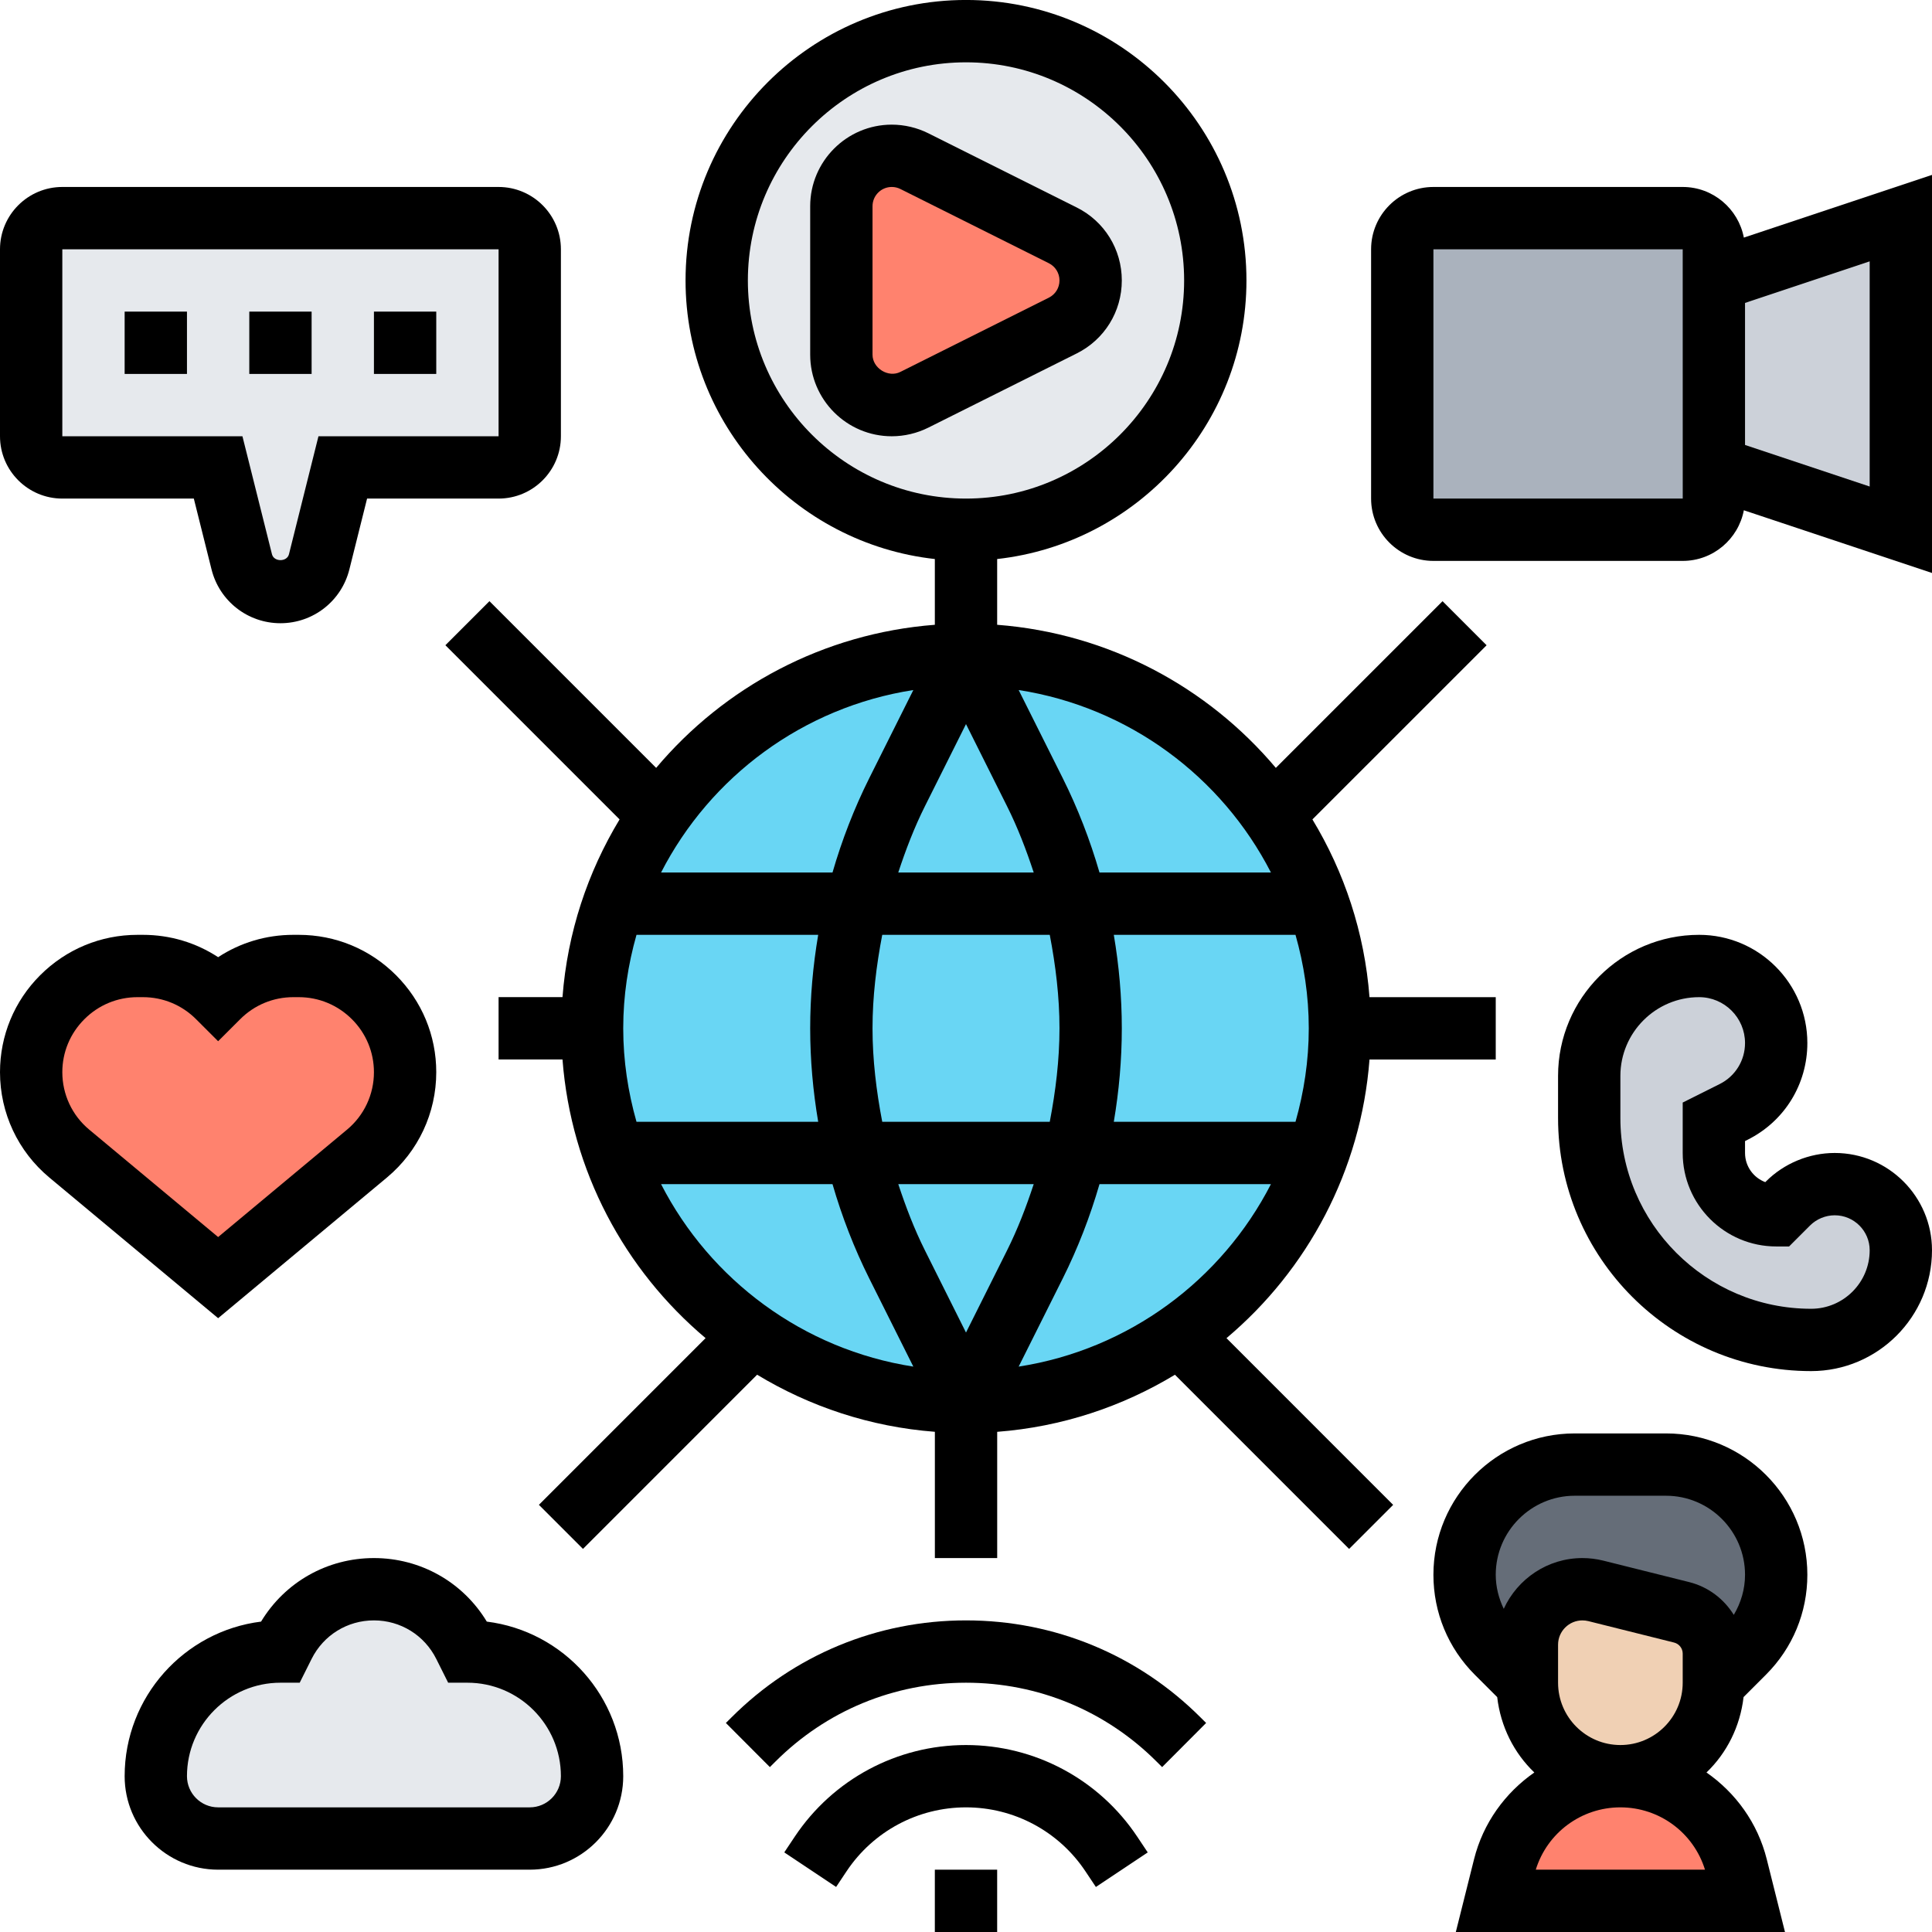 <svg id="_x33_0" enable-background="new 0 0 62 62" height="512" viewBox="0 0 62 62" width="512" xmlns="http://www.w3.org/2000/svg"><g><g><g><path d="m55.73 59.91.27 1.09h-8l.27-1.09c.43-1.71 1.97-2.91 3.73-2.91.88 0 1.7.3 2.36.81.66.52 1.16 1.25 1.37 2.1z" fill="#ff826e"/></g><g><path d="m55 53.07v.93c0 1.66-1.34 3-3 3-.83 0-1.58-.34-2.12-.88s-.88-1.29-.88-2.12v-1.22c0-.98.8-1.78 1.78-1.78.15 0 .29.02.43.05l2.75.69c.61.15 1.04.7 1.04 1.33z" fill="#f0d0b4"/></g><g><path d="m55.96 53.04-.96.96v-.93c0-.63-.43-1.18-1.04-1.33l-2.75-.69c-.14-.03-.28-.05-.43-.05-.98 0-1.78.8-1.78 1.78v1.22l-.96-.96c-.67-.67-1.04-1.57-1.04-2.5 0-.98.4-1.86 1.04-2.5s1.52-1.04 2.5-1.04h2.92c1.96 0 3.54 1.58 3.54 3.54 0 .93-.37 1.83-1.04 2.5z" fill="#656d78"/></g><g><path d="m55 15v1c0 .55-.45 1-1 1h-8c-.55 0-1-.45-1-1v-8c0-.55.45-1 1-1h8c.55 0 1 .45 1 1v1z" fill="#aab2bd"/></g><g><path d="m61 7v10l-6-2v-6z" fill="#ccd1d9"/></g><g><path d="m60.38 38.62c.38.38.62.92.62 1.5 0 .8-.32 1.52-.84 2.04s-1.24.84-2.04.84c-3.93 0-7.12-3.19-7.12-7.12v-1.35c0-1.95 1.58-3.53 3.53-3.53.68 0 1.3.28 1.75.72.44.45.72 1.07.72 1.75 0 .94-.53 1.79-1.37 2.21l-.63.32v1c0 .55.22 1.05.59 1.41.36.37.86.59 1.41.59l.38-.38c.4-.4.94-.62 1.5-.62.58 0 1.12.24 1.5.62z" fill="#ccd1d9"/></g><g><path d="m31 1c4.42 0 8 3.58 8 8s-3.58 8-8 8-8-3.58-8-8 3.58-8 8-8z" fill="#e6e9ed"/></g><g><path d="m40.85 26.15c1.36 1.94 2.15 4.3 2.15 6.85 0 4.08-2.04 7.69-5.15 9.85-1.94 1.36-4.3 2.15-6.85 2.15s-4.91-.79-6.85-2.15c-3.11-2.16-5.15-5.77-5.15-9.85 0-2.55.79-4.91 2.15-6.85 2.16-3.11 5.77-5.15 9.85-5.15s7.69 2.04 9.85 5.15z" fill="#69d6f4"/></g><g><path d="m17 8v6c0 .55-.45 1-1 1h-5l-.76 3.03c-.14.57-.65.97-1.24.97s-1.1-.4-1.24-.97l-.76-3.03h-5c-.55 0-1-.45-1-1v-6c0-.55.45-1 1-1h14c.55 0 1 .45 1 1z" fill="#e6e9ed"/></g><g><path d="m19 57c0 1.1-.9 2-2 2h-10c-.55 0-1.05-.22-1.41-.59-.37-.36-.59-.86-.59-1.41 0-1.1.45-2.1 1.17-2.83.73-.72 1.73-1.17 2.83-1.17l.11-.21c.54-1.1 1.66-1.79 2.89-1.79s2.35.69 2.89 1.79l.11.21c1.1 0 2.1.45 2.83 1.17.72.73 1.17 1.73 1.17 2.83z" fill="#e6e9ed"/></g><g><path d="m12 32c.64.64 1 1.51 1 2.41 0 1.01-.45 1.96-1.22 2.61l-4.78 3.98-4.78-3.98c-.77-.65-1.22-1.6-1.22-2.61 0-.9.36-1.77 1-2.41s1.51-1 2.41-1h.18c.9 0 1.77.36 2.41 1 .64-.64 1.51-1 2.41-1h.18c.9 0 1.77.36 2.41 1z" fill="#ff826e"/></g><g><path d="m34.11 7.55c.54.28.89.84.89 1.45s-.35 1.17-.89 1.45l-4.77 2.38c-.22.11-.47.17-.72.17-.9 0-1.62-.72-1.62-1.62v-4.76c0-.9.72-1.62 1.62-1.62.25 0 .5.06.72.17z" fill="#ff826e"/></g></g><g><path d="m43.949 34h4.051v-2h-4.051c-.159-2.077-.809-4.013-1.832-5.704l5.59-5.589-1.414-1.414-5.35 5.349c-2.185-2.595-5.363-4.317-8.943-4.592v-2.11c4.493-.5 8-4.317 8-8.941 0-4.962-4.037-9-9-9s-9 4.038-9 9c0 4.624 3.507 8.442 8 8.941v2.11c-3.58.275-6.759 1.997-8.943 4.592l-5.35-5.35-1.414 1.414 5.59 5.59c-1.023 1.691-1.673 3.627-1.832 5.703h-2.051v2h2.051c.275 3.58 1.997 6.759 4.592 8.943l-5.349 5.35 1.414 1.414 5.589-5.59c1.691 1.023 3.627 1.673 5.704 1.832v4.052h2v-4.051c2.076-.159 4.013-.809 5.704-1.832l5.589 5.59 1.414-1.414-5.349-5.35c2.593-2.184 4.316-5.363 4.59-8.943zm-11.259 9.856 1.416-2.831c.484-.969.876-1.983 1.178-3.025h5.502c-1.578 3.076-4.559 5.307-8.096 5.856zm-12.69-10.856c0-1.041.155-2.045.426-3h5.831c-.168.991-.257 1.995-.257 3s.089 2.009.257 3h-5.831c-.271-.955-.426-1.959-.426-3zm8 0c0-1.007.122-2.01.312-3h5.376c.19.99.312 1.993.312 3s-.122 2.01-.312 3h-5.376c-.19-.99-.312-1.993-.312-3zm3-9.763 1.316 2.633c.343.685.617 1.402.857 2.13h-4.347c.24-.728.514-1.445.857-2.13zm11 9.763c0 1.041-.155 2.045-.426 3h-5.831c.168-.991.257-1.995.257-3s-.089-2.009-.257-3h5.831c.271.955.426 1.959.426 3zm-8.827 5c-.24.728-.514 1.445-.857 2.13l-1.316 2.633-1.316-2.633c-.343-.685-.617-1.402-.857-2.13zm7.613-10h-5.502c-.302-1.041-.694-2.056-1.178-3.025l-1.416-2.831c3.537.549 6.518 2.78 8.096 5.856zm-16.786-19c0-3.86 3.141-7 7-7s7 3.14 7 7-3.141 7-7 7-7-3.14-7-7zm5.31 13.144-1.416 2.831c-.484.969-.876 1.983-1.178 3.025h-5.502c1.578-3.076 4.559-5.307 8.096-5.856zm-8.096 15.856h5.502c.302 1.041.694 2.056 1.178 3.025l1.416 2.831c-3.537-.549-6.518-2.78-8.096-5.856z"/><path d="m36 9c0-.998-.555-1.896-1.447-2.342l-4.764-2.382c-.361-.18-.767-.276-1.171-.276-1.443 0-2.618 1.174-2.618 2.618v4.764c0 1.444 1.175 2.618 2.618 2.618.404 0 .81-.096 1.171-.276l4.764-2.382c.892-.446 1.447-1.344 1.447-2.342zm-2.342.553-4.764 2.382c-.386.196-.894-.117-.894-.553v-4.764c0-.341.277-.618.618-.618.096 0 .191.022.276.065l4.764 2.382c.211.106.342.317.342.553s-.131.447-.342.553z"/><path d="m30 60h2v2h-2z"/><path d="m31 56c-2.213 0-4.268 1.1-5.496 2.941l-.336.504 1.664 1.109.336-.504c.856-1.283 2.289-2.05 3.832-2.05s2.976.767 3.832 2.051l.336.504 1.664-1.109-.336-.504c-1.228-1.842-3.283-2.942-5.496-2.942z"/><path d="m31 52c-2.847 0-5.522 1.108-7.534 3.121l-.172.171 1.412 1.416.173-.172c1.635-1.636 3.809-2.536 6.121-2.536s4.486.9 6.122 2.537l.172.171 1.412-1.416-.171-.17c-2.013-2.014-4.688-3.122-7.535-3.122z"/><path d="m58.879 37c-.822 0-1.626.333-2.207.914l-.022.022c-.379-.142-.65-.508-.65-.936v-.382l.081-.041c1.184-.591 1.919-1.781 1.919-3.105 0-1.914-1.558-3.472-3.472-3.472-2.497 0-4.528 2.031-4.528 4.528v1.351c0 4.478 3.644 8.121 8.121 8.121 2.139 0 3.879-1.74 3.879-3.879 0-1.721-1.4-3.121-3.121-3.121zm-.758 5c-3.375 0-6.121-2.746-6.121-6.121v-1.351c0-1.394 1.134-2.528 2.528-2.528.812 0 1.472.661 1.472 1.472 0 .561-.312 1.065-.813 1.316l-1.187.594v1.618c0 1.654 1.346 3 3 3h.414l.672-.672c.209-.208.498-.328.793-.328.618 0 1.121.503 1.121 1.121 0 1.036-.843 1.879-1.879 1.879z"/><path d="m55.953 54.461.719-.719c.856-.856 1.328-1.994 1.328-3.206 0-2.501-2.034-4.536-4.535-4.536h-2.93c-2.501 0-4.535 2.035-4.535 4.536 0 1.212.472 2.351 1.328 3.208l.719.718c.11.946.537 1.792 1.191 2.419-.934.651-1.643 1.618-1.935 2.787l-.584 2.332h10.563l-.584-2.332c-.292-1.169-1-2.136-1.935-2.787.653-.627 1.08-1.474 1.19-2.42zm-5.418-6.461h2.93c1.397 0 2.535 1.138 2.535 2.536 0 .462-.131.9-.361 1.287-.316-.51-.817-.898-1.432-1.052l-2.753-.688c-.222-.055-.447-.083-.673-.083-1.121 0-2.085.671-2.524 1.629-.162-.338-.257-.707-.257-1.093 0-1.398 1.138-2.536 2.535-2.536zm4.18 12h-5.43c.367-1.186 1.462-2 2.715-2s2.348.814 2.715 2zm-4.715-6v-1.219c0-.431.351-.781.781-.781.063 0 .127.008.189.023l2.752.688c.164.041.278.187.278.356v.933c0 1.103-.897 2-2 2s-2-.897-2-2z"/><path d="m15.622 52.039c-.765-1.266-2.123-2.039-3.622-2.039s-2.857.773-3.622 2.039c-2.465.307-4.378 2.415-4.378 4.961 0 1.654 1.346 3 3 3h10c1.654 0 3-1.346 3-3 0-2.546-1.913-4.654-4.378-4.961zm1.378 5.961h-10c-.552 0-1-.449-1-1 0-1.654 1.346-3 3-3h.618l.382-.764c.381-.762 1.147-1.236 2-1.236s1.619.474 2 1.236l.382.764h.618c1.654 0 3 1.346 3 3 0 .551-.448 1-1 1z"/><path d="m12.418 37.787c1.005-.838 1.582-2.07 1.582-3.379 0-1.174-.457-2.278-1.293-3.115-.834-.834-1.942-1.293-3.121-1.293h-.172c-.87 0-1.702.25-2.414.717-.712-.467-1.544-.717-2.414-.717h-.172c-1.179 0-2.287.459-3.127 1.298-.83.831-1.287 1.936-1.287 3.11 0 1.31.577 2.541 1.582 3.379l5.418 4.515zm-10.418-3.379c0-.64.25-1.243.707-1.7.456-.457 1.063-.708 1.707-.708h.172c.645 0 1.251.251 1.707.708l.707.706.707-.706c.456-.457 1.063-.708 1.707-.708h.172c.645 0 1.251.251 1.711.711.453.454.703 1.057.703 1.697 0 .714-.314 1.386-.863 1.843l-4.137 3.447-4.137-3.447c-.549-.457-.863-1.129-.863-1.843z"/><path d="m4 10h2v2h-2z"/><path d="m8 10h2v2h-2z"/><path d="m12 10h2v2h-2z"/><path d="m2 16h4.22l.568 2.272c.254 1.018 1.164 1.728 2.212 1.728s1.958-.71 2.212-1.728l.568-2.272h4.22c1.103 0 2-.897 2-2v-6c0-1.103-.897-2-2-2h-14c-1.103 0-2 .897-2 2v6c0 1.103.897 2 2 2zm0-8h14v6h-5.78l-.947 3.787c-.063.251-.482.251-.545 0l-.948-3.787h-5.78z"/><path d="m55.962 7.625c-.176-.924-.988-1.625-1.962-1.625h-8c-1.103 0-2 .897-2 2v8c0 1.103.897 2 2 2h8c.974 0 1.786-.701 1.962-1.625l6.038 2.012v-12.774zm-9.962 8.375v-8h8l.001 8zm14-.387-4-1.334v-4.558l4-1.334z"/></g></g></svg>